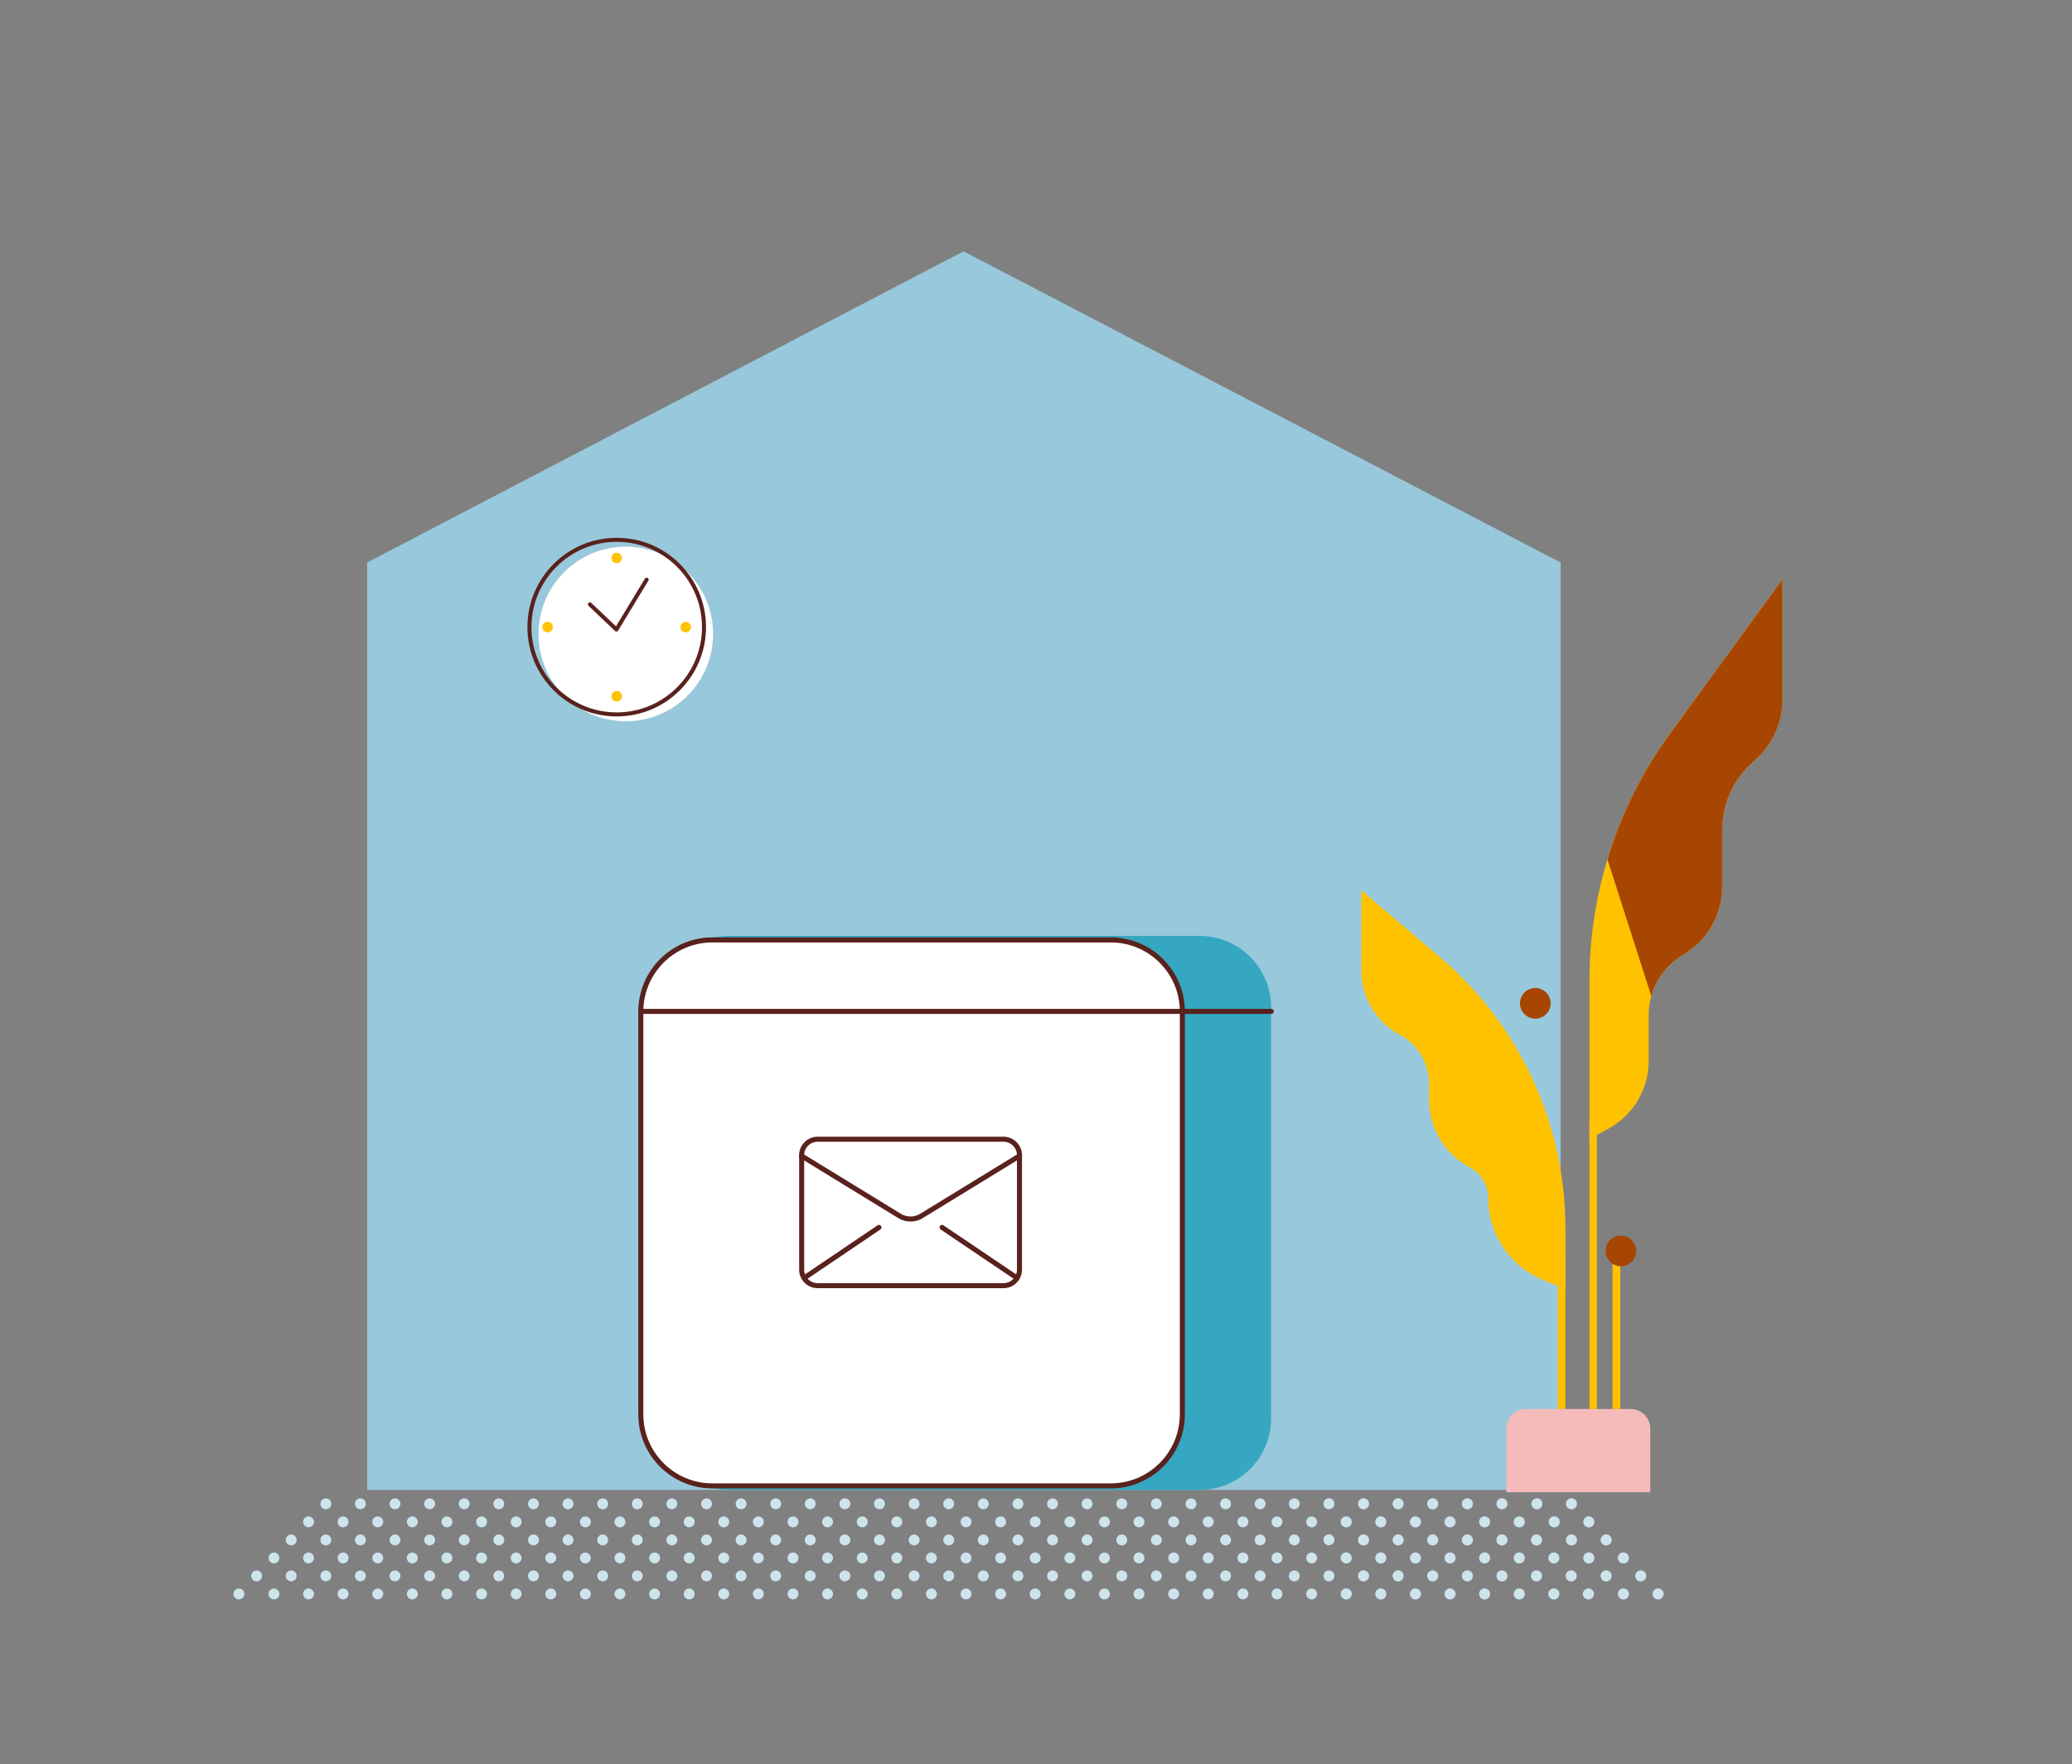 <?xml version="1.0" encoding="utf-8"?>
<!-- Generator: Adobe Illustrator 22.0.0, SVG Export Plug-In . SVG Version: 6.00 Build 0)  -->
<svg version="1.1" id="Capa_1" xmlns="http://www.w3.org/2000/svg" xmlns:xlink="http://www.w3.org/1999/xlink" x="0px" y="0px"
	 viewBox="0 0 2055.8 1750.1" style="enable-background:new 0 0 2055.8 1750.1;" xml:space="preserve">
<rect x="0" y="0" width="2055.8" height="1750.1" fill="#808080" stroke="none"/>
<style type="text/css">
	.st0{fill:#CEE4ED;}
	.st1{fill:#98C8DB;}
	.st2{opacity:0.5;clip-path:url(#BACKGROUND-2_2_);fill:#65B7E5;}
	.st3{fill:none;stroke:#A74602;stroke-width:5;stroke-miterlimit:10;}
	.st4{fill:#F5BBBB;}
	.st5{fill:#FFC200;}
	.st6{fill:#A74602;}
	.st7{fill:#FFFFFF;}
	.st8{fill:none;stroke:#59221D;stroke-width:4;stroke-linecap:round;stroke-linejoin:round;}
	.st9{fill:#36A7C1;}
	.st10{fill:#FFFFFF;stroke:#59221D;stroke-width:5;stroke-linecap:round;stroke-linejoin:round;}
	.st11{fill:none;stroke:#59221D;stroke-width:5;stroke-linecap:round;stroke-miterlimit:10;}
</style>
<g id="Layer_2">
	<g id="Слой_1">
		<g id="CHARACTER">
			<g id="PATTERN-2">
				<circle class="st0" cx="529.3" cy="1491.8" r="5.4"/>
				<circle class="st0" cx="563.6" cy="1491.8" r="5.4"/>
				<circle class="st0" cx="598" cy="1491.8" r="5.4"/>
				<circle class="st0" cx="632.3" cy="1491.8" r="5.4"/>
				<circle class="st0" cx="666.6" cy="1491.8" r="5.4"/>
				<circle class="st0" cx="701" cy="1491.8" r="5.4"/>
				<circle class="st0" cx="735.3" cy="1491.8" r="5.4"/>
				<circle class="st0" cx="323.3" cy="1491.8" r="5.4"/>
				<circle class="st0" cx="357.6" cy="1491.8" r="5.4"/>
				<circle class="st0" cx="391.9" cy="1491.8" r="5.4"/>
				<circle class="st0" cx="426.3" cy="1491.8" r="5.4"/>
				<circle class="st0" cx="460.6" cy="1491.8" r="5.4"/>
				<circle class="st0" cx="494.9" cy="1491.8" r="5.4"/>
				<circle class="st0" cx="512.1" cy="1509.7" r="5.4"/>
				<circle class="st0" cx="546.5" cy="1509.7" r="5.4"/>
				<circle class="st0" cx="580.8" cy="1509.7" r="5.4"/>
				<circle class="st0" cx="615.1" cy="1509.7" r="5.4"/>
				<circle class="st0" cx="649.5" cy="1509.7" r="5.4"/>
				<circle class="st0" cx="683.8" cy="1509.7" r="5.4"/>
				<circle class="st0" cx="718.1" cy="1509.7" r="5.4"/>
				<circle class="st0" cx="306.1" cy="1509.7" r="5.4"/>
				<circle class="st0" cx="340.4" cy="1509.7" r="5.4"/>
				<circle class="st0" cx="374.8" cy="1509.7" r="5.4"/>
				<circle class="st0" cx="409.1" cy="1509.7" r="5.4"/>
				<circle class="st0" cx="443.4" cy="1509.7" r="5.4"/>
				<circle class="st0" cx="477.8" cy="1509.7" r="5.4"/>
				<circle class="st0" cx="529.3" cy="1527.6" r="5.4"/>
				<circle class="st0" cx="563.6" cy="1527.6" r="5.4"/>
				<circle class="st0" cx="598" cy="1527.6" r="5.4"/>
				<circle class="st0" cx="632.3" cy="1527.6" r="5.4"/>
				<circle class="st0" cx="666.6" cy="1527.6" r="5.4"/>
				<circle class="st0" cx="701" cy="1527.6" r="5.4"/>
				<circle class="st0" cx="735.3" cy="1527.6" r="5.4"/>
				<circle class="st0" cx="288.9" cy="1527.6" r="5.4"/>
				<circle class="st0" cx="323.3" cy="1527.6" r="5.4"/>
				<circle class="st0" cx="357.6" cy="1527.6" r="5.4"/>
				<circle class="st0" cx="391.9" cy="1527.6" r="5.4"/>
				<circle class="st0" cx="426.3" cy="1527.6" r="5.4"/>
				<circle class="st0" cx="460.6" cy="1527.6" r="5.4"/>
				<circle class="st0" cx="494.9" cy="1527.6" r="5.4"/>
				<circle class="st0" cx="512.1" cy="1545.5" r="5.4"/>
				<circle class="st0" cx="546.5" cy="1545.5" r="5.4"/>
				<circle class="st0" cx="580.8" cy="1545.5" r="5.4"/>
				<circle class="st0" cx="615.1" cy="1545.5" r="5.4"/>
				<circle class="st0" cx="649.5" cy="1545.5" r="5.4"/>
				<circle class="st0" cx="683.8" cy="1545.5" r="5.4"/>
				<circle class="st0" cx="718.1" cy="1545.5" r="5.4"/>
				<circle class="st0" cx="306.1" cy="1545.5" r="5.4"/>
				<circle class="st0" cx="271.8" cy="1545.5" r="5.4"/>
				<circle class="st0" cx="340.4" cy="1545.5" r="5.4"/>
				<circle class="st0" cx="374.8" cy="1545.5" r="5.4"/>
				<circle class="st0" cx="409.1" cy="1545.5" r="5.4"/>
				<circle class="st0" cx="443.4" cy="1545.5" r="5.4"/>
				<circle class="st0" cx="477.8" cy="1545.5" r="5.4"/>
				<circle class="st0" cx="529.3" cy="1563.3" r="5.4"/>
				<circle class="st0" cx="563.6" cy="1563.3" r="5.4"/>
				<circle class="st0" cx="598" cy="1563.3" r="5.4"/>
				<circle class="st0" cx="632.3" cy="1563.3" r="5.4"/>
				<circle class="st0" cx="666.6" cy="1563.3" r="5.4"/>
				<circle class="st0" cx="701" cy="1563.3" r="5.4"/>
				<circle class="st0" cx="735.3" cy="1563.3" r="5.4"/>
				<circle class="st0" cx="323.3" cy="1563.3" r="5.4"/>
				<circle class="st0" cx="288.9" cy="1563.3" r="5.4"/>
				<circle class="st0" cx="254.6" cy="1563.3" r="5.4"/>
				<circle class="st0" cx="357.6" cy="1563.3" r="5.4"/>
				<circle class="st0" cx="391.9" cy="1563.3" r="5.4"/>
				<circle class="st0" cx="426.3" cy="1563.3" r="5.4"/>
				<circle class="st0" cx="460.6" cy="1563.3" r="5.4"/>
				<circle class="st0" cx="494.9" cy="1563.3" r="5.4"/>
				<circle class="st0" cx="512.1" cy="1581.2" r="5.4"/>
				<circle class="st0" cx="546.5" cy="1581.2" r="5.4"/>
				<circle class="st0" cx="580.8" cy="1581.2" r="5.4"/>
				<circle class="st0" cx="615.1" cy="1581.2" r="5.4"/>
				<circle class="st0" cx="649.5" cy="1581.2" r="5.4"/>
				<circle class="st0" cx="683.8" cy="1581.2" r="5.4"/>
				<circle class="st0" cx="718.1" cy="1581.2" r="5.4"/>
				<circle class="st0" cx="340.4" cy="1581.2" r="5.4"/>
				<circle class="st0" cx="306.1" cy="1581.2" r="5.4"/>
				<circle class="st0" cx="271.8" cy="1581.2" r="5.4"/>
				<circle class="st0" cx="237" cy="1581.2" r="5.4"/>
				<circle class="st0" cx="374.8" cy="1581.2" r="5.4"/>
				<circle class="st0" cx="409.1" cy="1581.2" r="5.4"/>
				<circle class="st0" cx="443.4" cy="1581.2" r="5.4"/>
				<circle class="st0" cx="477.8" cy="1581.2" r="5.4"/>
				<circle class="st0" cx="1044.3" cy="1491.8" r="5.4"/>
				<circle class="st0" cx="1078.6" cy="1491.8" r="5.4"/>
				<circle class="st0" cx="1113" cy="1491.8" r="5.4"/>
				<circle class="st0" cx="1147.3" cy="1491.8" r="5.4"/>
				<circle class="st0" cx="1181.7" cy="1491.8" r="5.4"/>
				<circle class="st0" cx="1216" cy="1491.8" r="5.4"/>
				<circle class="st0" cx="1250.3" cy="1491.8" r="5.4"/>
				<circle class="st0" cx="803.9" cy="1491.8" r="5.4"/>
				<circle class="st0" cx="769.6" cy="1491.8" r="5.4"/>
				<circle class="st0" cx="838.3" cy="1491.8" r="5.4"/>
				<circle class="st0" cx="872.6" cy="1491.8" r="5.4"/>
				<circle class="st0" cx="907" cy="1491.8" r="5.4"/>
				<circle class="st0" cx="941.3" cy="1491.8" r="5.4"/>
				<circle class="st0" cx="975.6" cy="1491.8" r="5.4"/>
				<circle class="st0" cx="1010" cy="1491.8" r="5.4"/>
				<circle class="st0" cx="1027.1" cy="1509.7" r="5.4"/>
				<circle class="st0" cx="1061.5" cy="1509.7" r="5.4"/>
				<circle class="st0" cx="1095.8" cy="1509.7" r="5.4"/>
				<circle class="st0" cx="1130.1" cy="1509.7" r="5.4"/>
				<circle class="st0" cx="1164.5" cy="1509.7" r="5.4"/>
				<circle class="st0" cx="1198.8" cy="1509.7" r="5.4"/>
				<circle class="st0" cx="1233.2" cy="1509.7" r="5.4"/>
				<circle class="st0" cx="786.8" cy="1509.7" r="5.4"/>
				<circle class="st0" cx="752.4" cy="1509.7" r="5.4"/>
				<circle class="st0" cx="821.1" cy="1509.7" r="5.4"/>
				<circle class="st0" cx="855.5" cy="1509.7" r="5.4"/>
				<circle class="st0" cx="889.8" cy="1509.7" r="5.4"/>
				<circle class="st0" cx="924.1" cy="1509.7" r="5.4"/>
				<circle class="st0" cx="958.5" cy="1509.7" r="5.4"/>
				<circle class="st0" cx="992.8" cy="1509.7" r="5.4"/>
				<circle class="st0" cx="1044.3" cy="1527.6" r="5.4"/>
				<circle class="st0" cx="1078.6" cy="1527.6" r="5.4"/>
				<circle class="st0" cx="1113" cy="1527.6" r="5.4"/>
				<circle class="st0" cx="1147.3" cy="1527.6" r="5.4"/>
				<circle class="st0" cx="1181.7" cy="1527.6" r="5.4"/>
				<circle class="st0" cx="1216" cy="1527.6" r="5.4"/>
				<circle class="st0" cx="1250.3" cy="1527.6" r="5.4"/>
				<circle class="st0" cx="803.9" cy="1527.6" r="5.4"/>
				<circle class="st0" cx="769.6" cy="1527.6" r="5.4"/>
				<circle class="st0" cx="838.3" cy="1527.6" r="5.4"/>
				<circle class="st0" cx="872.6" cy="1527.6" r="5.4"/>
				<circle class="st0" cx="907" cy="1527.6" r="5.4"/>
				<circle class="st0" cx="941.3" cy="1527.6" r="5.4"/>
				<circle class="st0" cx="975.6" cy="1527.6" r="5.4"/>
				<circle class="st0" cx="1010" cy="1527.6" r="5.4"/>
				<circle class="st0" cx="1027.1" cy="1545.5" r="5.4"/>
				<circle class="st0" cx="1061.5" cy="1545.5" r="5.4"/>
				<circle class="st0" cx="1095.8" cy="1545.5" r="5.4"/>
				<circle class="st0" cx="1130.1" cy="1545.5" r="5.4"/>
				<circle class="st0" cx="1164.5" cy="1545.5" r="5.4"/>
				<circle class="st0" cx="1198.8" cy="1545.5" r="5.4"/>
				<circle class="st0" cx="1233.2" cy="1545.5" r="5.4"/>
				<circle class="st0" cx="786.8" cy="1545.5" r="5.4"/>
				<circle class="st0" cx="752.4" cy="1545.5" r="5.4"/>
				<circle class="st0" cx="821.1" cy="1545.5" r="5.4"/>
				<circle class="st0" cx="855.5" cy="1545.5" r="5.4"/>
				<circle class="st0" cx="889.8" cy="1545.5" r="5.4"/>
				<circle class="st0" cx="924.1" cy="1545.5" r="5.4"/>
				<circle class="st0" cx="958.5" cy="1545.5" r="5.4"/>
				<circle class="st0" cx="992.8" cy="1545.5" r="5.4"/>
				<circle class="st0" cx="1044.3" cy="1563.3" r="5.4"/>
				<circle class="st0" cx="1078.6" cy="1563.3" r="5.4"/>
				<circle class="st0" cx="1113" cy="1563.3" r="5.4"/>
				<circle class="st0" cx="1147.3" cy="1563.3" r="5.4"/>
				<circle class="st0" cx="1181.7" cy="1563.3" r="5.4"/>
				<circle class="st0" cx="1216" cy="1563.3" r="5.4"/>
				<circle class="st0" cx="1250.3" cy="1563.3" r="5.4"/>
				<circle class="st0" cx="803.9" cy="1563.3" r="5.4"/>
				<circle class="st0" cx="769.6" cy="1563.3" r="5.4"/>
				<circle class="st0" cx="838.3" cy="1563.3" r="5.4"/>
				<circle class="st0" cx="872.6" cy="1563.3" r="5.4"/>
				<circle class="st0" cx="907" cy="1563.3" r="5.4"/>
				<circle class="st0" cx="941.3" cy="1563.3" r="5.4"/>
				<circle class="st0" cx="975.6" cy="1563.3" r="5.4"/>
				<circle class="st0" cx="1010" cy="1563.3" r="5.4"/>
				<circle class="st0" cx="1027.1" cy="1581.2" r="5.4"/>
				<circle class="st0" cx="1061.5" cy="1581.2" r="5.4"/>
				<circle class="st0" cx="1095.8" cy="1581.2" r="5.4"/>
				<circle class="st0" cx="1130.1" cy="1581.2" r="5.4"/>
				<circle class="st0" cx="1164.5" cy="1581.2" r="5.4"/>
				<circle class="st0" cx="1198.8" cy="1581.2" r="5.4"/>
				<circle class="st0" cx="1233.2" cy="1581.2" r="5.4"/>
				<circle class="st0" cx="786.8" cy="1581.2" r="5.4"/>
				<circle class="st0" cx="752.4" cy="1581.2" r="5.4"/>
				<circle class="st0" cx="821.1" cy="1581.2" r="5.4"/>
				<circle class="st0" cx="855.5" cy="1581.2" r="5.4"/>
				<circle class="st0" cx="889.8" cy="1581.2" r="5.4"/>
				<circle class="st0" cx="924.1" cy="1581.2" r="5.4"/>
				<circle class="st0" cx="958.5" cy="1581.2" r="5.4"/>
				<circle class="st0" cx="992.8" cy="1581.2" r="5.4"/>
				<circle class="st0" cx="1284.2" cy="1491.8" r="5.4"/>
				<path class="st0" d="M1318.5,1486.3c3,0,5.5,2.4,5.5,5.4s-2.4,5.4-5.5,5.4s-5.4-2.4-5.4-5.4S1315.5,1486.3,1318.5,1486.3z"/>
				<circle class="st0" cx="1352.9" cy="1491.8" r="5.5"/>
				<circle class="st0" cx="1387.2" cy="1491.8" r="5.5"/>
				<circle class="st0" cx="1421.5" cy="1491.8" r="5.5"/>
				<circle class="st0" cx="1455.9" cy="1491.8" r="5.5"/>
				<circle class="st0" cx="1490.2" cy="1491.8" r="5.5"/>
				<circle class="st0" cx="1507.4" cy="1509.7" r="5.5"/>
				<circle class="st0" cx="1267" cy="1509.7" r="5.4"/>
				<circle class="st0" cx="1301.4" cy="1509.7" r="5.4"/>
				<circle class="st0" cx="1335.7" cy="1509.7" r="5.5"/>
				<circle class="st0" cx="1370" cy="1509.7" r="5.5"/>
				<circle class="st0" cx="1404.4" cy="1509.7" r="5.5"/>
				<circle class="st0" cx="1438.7" cy="1509.7" r="5.5"/>
				<circle class="st0" cx="1473" cy="1509.7" r="5.5"/>
				<circle class="st0" cx="1524.5" cy="1527.6" r="5.5"/>
				<circle class="st0" cx="1284.2" cy="1527.6" r="5.4"/>
				<path class="st0" d="M1318.5,1522.1c3,0,5.5,2.4,5.5,5.4s-2.4,5.4-5.5,5.4s-5.4-2.4-5.4-5.4S1315.5,1522.1,1318.5,1522.1z"/>
				<circle class="st0" cx="1352.9" cy="1527.6" r="5.5"/>
				<circle class="st0" cx="1387.2" cy="1527.6" r="5.5"/>
				<circle class="st0" cx="1421.5" cy="1527.6" r="5.5"/>
				<circle class="st0" cx="1455.9" cy="1527.6" r="5.5"/>
				<circle class="st0" cx="1490.2" cy="1527.6" r="5.5"/>
				<circle class="st0" cx="1507.4" cy="1545.5" r="5.5"/>
				<circle class="st0" cx="1541.7" cy="1545.5" r="5.5"/>
				<circle class="st0" cx="1267" cy="1545.5" r="5.4"/>
				<circle class="st0" cx="1301.4" cy="1545.5" r="5.4"/>
				<circle class="st0" cx="1335.7" cy="1545.5" r="5.5"/>
				<circle class="st0" cx="1370" cy="1545.5" r="5.5"/>
				<circle class="st0" cx="1404.4" cy="1545.5" r="5.5"/>
				<circle class="st0" cx="1438.7" cy="1545.5" r="5.5"/>
				<circle class="st0" cx="1473" cy="1545.5" r="5.5"/>
				<circle class="st0" cx="1524.5" cy="1563.3" r="5.5"/>
				<circle class="st0" cx="1558.9" cy="1563.3" r="5.5"/>
				<circle class="st0" cx="1284.2" cy="1563.3" r="5.4"/>
				<path class="st0" d="M1318.5,1557.9c3,0,5.5,2.4,5.5,5.4s-2.4,5.4-5.5,5.4s-5.4-2.4-5.4-5.4S1315.5,1557.9,1318.5,1557.9z"/>
				<circle class="st0" cx="1352.9" cy="1563.3" r="5.5"/>
				<circle class="st0" cx="1387.2" cy="1563.3" r="5.5"/>
				<circle class="st0" cx="1421.5" cy="1563.3" r="5.5"/>
				<circle class="st0" cx="1455.9" cy="1563.3" r="5.5"/>
				<circle class="st0" cx="1490.2" cy="1563.3" r="5.5"/>
				<circle class="st0" cx="1507.4" cy="1581.2" r="5.5"/>
				<circle class="st0" cx="1541.7" cy="1581.2" r="5.5"/>
				<circle class="st0" cx="1576" cy="1581.2" r="5.5"/>
				<circle class="st0" cx="1267" cy="1581.2" r="5.4"/>
				<circle class="st0" cx="1301.4" cy="1581.2" r="5.4"/>
				<circle class="st0" cx="1335.7" cy="1581.2" r="5.5"/>
				<circle class="st0" cx="1370" cy="1581.2" r="5.5"/>
				<circle class="st0" cx="1404.4" cy="1581.2" r="5.5"/>
				<circle class="st0" cx="1438.7" cy="1581.2" r="5.5"/>
				<circle class="st0" cx="1473" cy="1581.2" r="5.5"/>
				<circle class="st0" cx="1524.9" cy="1491.8" r="5.5"/>
				<circle class="st0" cx="1559.2" cy="1491.8" r="5.5"/>
				<circle class="st0" cx="1576.4" cy="1509.7" r="5.5"/>
				<circle class="st0" cx="1542.1" cy="1509.7" r="5.5"/>
				<circle class="st0" cx="1593.6" cy="1527.6" r="5.5"/>
				<circle class="st0" cx="1559.2" cy="1527.6" r="5.5"/>
				<circle class="st0" cx="1576.4" cy="1545.5" r="5.5"/>
				<circle class="st0" cx="1610.7" cy="1545.5" r="5.5"/>
				<circle class="st0" cx="1593.6" cy="1563.3" r="5.5"/>
				<circle class="st0" cx="1627.9" cy="1563.3" r="5.5"/>
				<circle class="st0" cx="1610.7" cy="1581.2" r="5.5"/>
				<circle class="st0" cx="1645.1" cy="1581.2" r="5.5"/>
			</g>
			<polygon id="BACKGROUND-2" class="st1" points="364.3,558 956,249.3 1548.4,558 1548.4,1478 364.3,1478 			"/>
			<g>
				<defs>
					<polygon id="BACKGROUND-2_1_" points="364.3,558 956,249.3 1548.4,558 1548.4,1478 364.3,1478 					"/>
				</defs>
				<clipPath id="BACKGROUND-2_2_">
					<use xlink:href="#BACKGROUND_x002D_2_1_"  style="overflow:visible;"/>
				</clipPath>
				<circle class="st2" cx="1409.9" cy="1267.6" r="609.5"/>
				<circle class="st2" cx="249.2" cy="471.5" r="609.5"/>
			</g>
			<g id="LAMP">
				<path class="st3" d="M1056.2,1479.1"/>
				<path class="st3" d="M1056.2,569"/>
				<path class="st3" d="M1121.9,569"/>
			</g>
			<g id="PLANT">
				<path class="st4" d="M1514,1397.7h103.8c10.7,0,19.6,8.7,19.6,19.6v63l0,0h-142.8l0,0v-63.1
					C1494.6,1406.4,1503.3,1397.6,1514,1397.7L1514,1397.7z"/>
				<path class="st5" d="M1768.4,575v119.5c0,23.1-10.2,45-27.7,60l0,0c-20.3,17.1-32,42.4-32,68.9v56c0,27.9-14.7,53.6-38.8,67.7
					l0,0c-21.1,12.5-34.1,35.2-34.1,59.7v45.7c0,28-15.4,53.9-40,67.2L1577,1130V972.9c0-88.1,28-173.8,79.8-245.1L1768.4,575z"/>
				<path class="st6" d="M1768.4,575v119.5c0,23.1-10.2,45-27.7,60c-20.3,17.1-32,42.4-32,68.9v56c0,27.9-14.7,53.6-38.8,67.7
					c-10.3,6.1-19,14.8-25,25.3c-2.9,5-5,10.3-6.5,15.8l-43.5-135.7c13.5-44.7,34.5-87,62.1-124.8L1768.4,575z"/>
				<path class="st5" d="M1553.2,1278.7v-60.1c0-103.5-45.4-201.8-124.3-268.9l-78.2-66.5v79.8c0,26.5,14.7,51,38.1,63.5l0,0
					c18,9.5,29.1,28.3,29.1,48.5v16c0,28,15.5,53.9,40.3,67l0,0c11.3,6,18.4,17.8,18.4,30.6l0,0c0,36,22,68.4,55.5,81.6
					L1553.2,1278.7z"/>
				<path class="st5" d="M1577,1397.7v-283c-0.1-2,1.5-3.8,3.5-3.9c2-0.1,3.8,1.5,3.9,3.5c0,0.1,0,0.3,0,0.4v283H1577z"/>
				<path class="st5" d="M1545.7,1397.7v-149.5c-0.1-2,1.5-3.8,3.5-3.9c2-0.1,3.8,1.5,3.9,3.5c0,0.1,0,0.3,0,0.4v149.5H1545.7z"/>
				<path class="st5" d="M1600,1397.7V1253c0-2,1.6-3.8,3.8-3.8c2.2,0,3.8,1.6,3.8,3.8v144.7H1600z"/>
				<circle class="st6" cx="1608.2" cy="1240.9" r="15.2"/>
				<circle class="st6" cx="1523.3" cy="995.3" r="15.2"/>
			</g>
			<g id="CLOCK">
				<circle class="st7" cx="620.9" cy="628.9" r="86.6"/>
				<circle class="st8" cx="611.9" cy="622.1" r="86.6"/>
				<circle class="st5" cx="611.9" cy="553.5" r="5.2"/>
				<circle class="st5" cx="611.9" cy="690.7" r="5.2"/>
				<circle class="st5" cx="543.3" cy="622.1" r="5.2"/>
				<circle class="st5" cx="680.4" cy="622.1" r="5.2"/>
				<polyline class="st8" points="585.3,599.5 611.6,624.5 641.6,575 				"/>
			</g>
		</g>
	</g>
</g>
<g id="MAIL_BOX_3_">
	<path class="st9" d="M723.8,928.4h466.4c39.2,0,71,31.8,71,71V1407c0,39.2-31.8,71-71,71H723.8c-39.2,0-71-31.8-71-71V999.4
		C652.8,960.1,684.6,928.4,723.8,928.4z"/>
	<path class="st10" d="M706.8,932.4h395.3c39.2,0,71,31.8,71,71V1403c0,39.2-31.8,71-71,71H706.8c-39.2,0-71-31.8-71-71v-399.6
		C635.9,964.2,667.6,932.4,706.8,932.4z"/>
	<path class="st11" d="M811.3,1130.1h184.3c8.9,0,15.9,7.2,15.9,15.9v113.5c0,8.9-7.2,15.9-15.9,15.9H811.3
		c-8.9,0-15.9-7.2-15.9-15.9v-113.5C795.2,1137.4,802.5,1130.1,811.3,1130.1z"/>
	<path class="st11" d="M1011.6,1146.6l-97.3,59.6c-6.7,4.1-15.1,4.1-21.8,0l-97.3-59.6"/>
	<line class="st11" x1="934.7" y1="1217.6" x2="1008.8" y2="1267.6"/>
	<line class="st11" x1="798.1" y1="1267.6" x2="872.1" y2="1217.6"/>
	<line class="st11" x1="635.9" y1="1003.3" x2="1261.3" y2="1003.3"/>
</g>
</svg>
